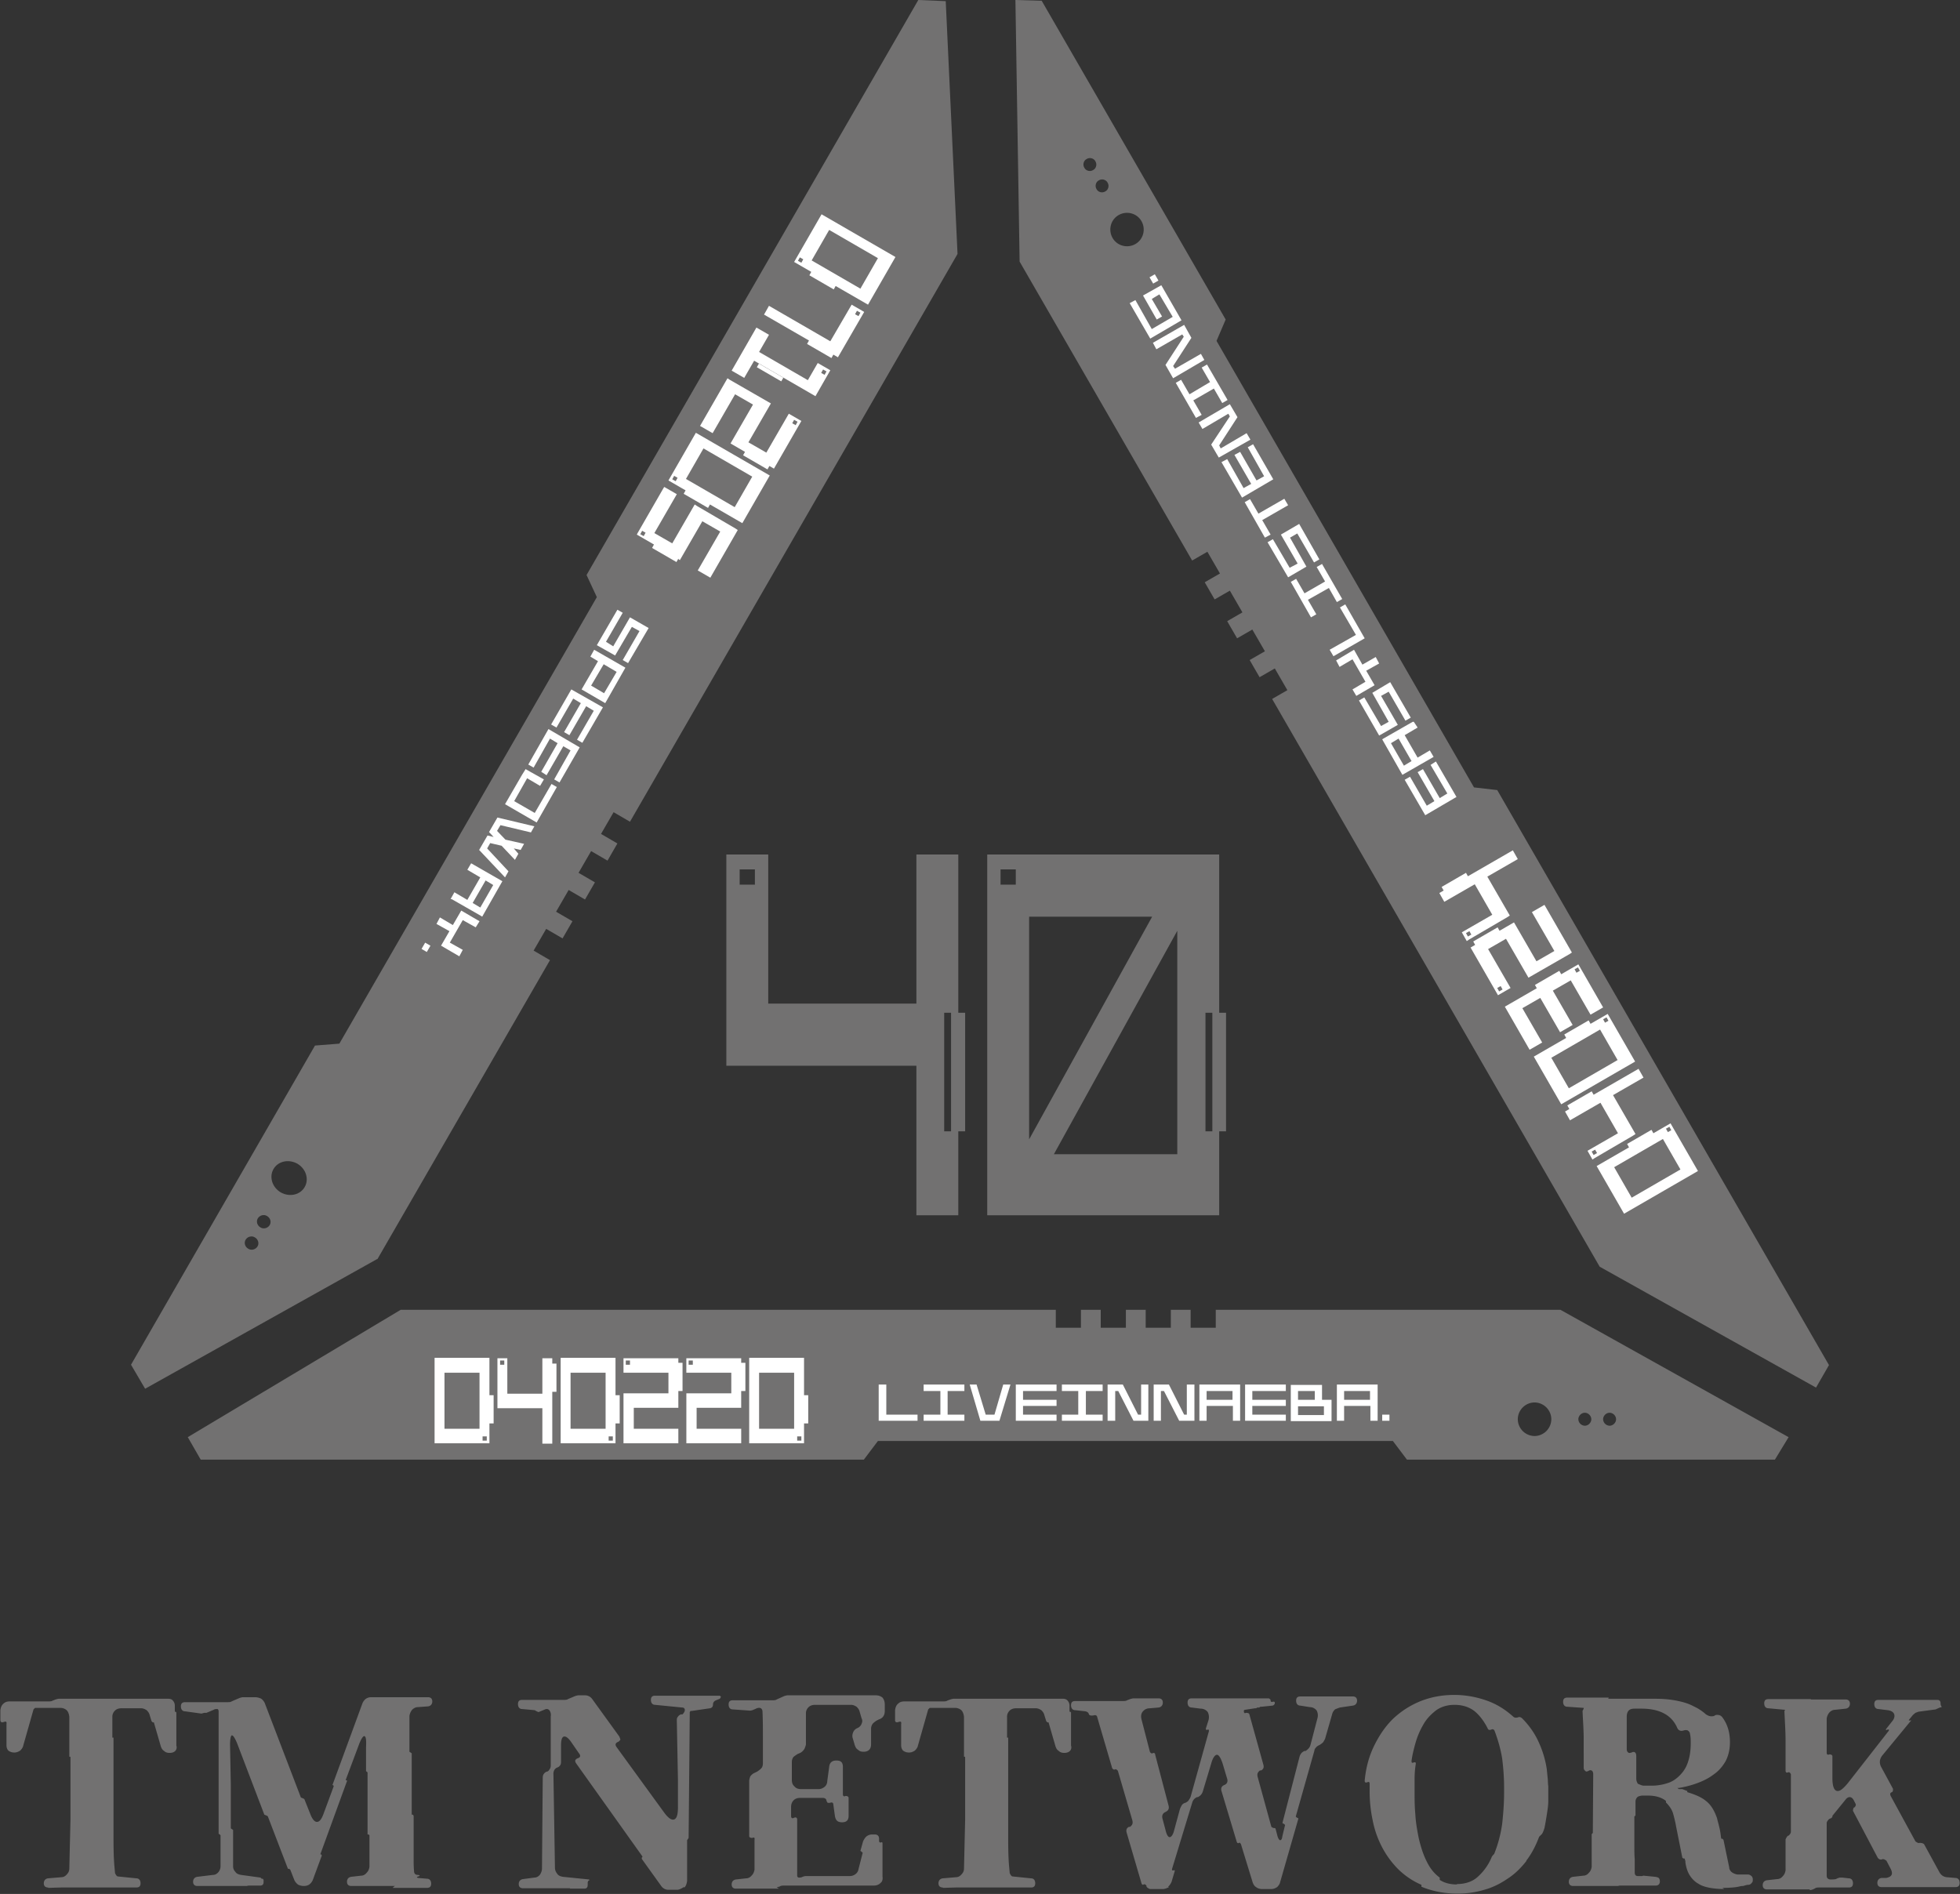 <svg width="238" height="230" viewBox="0 0 238 230" fill="none" xmlns="http://www.w3.org/2000/svg"><rect x="0" y="0" width="238" height="230" fill="#333333" stroke="none"/><g clip-path="url(#clip0_37_109)"><path d="M5.827 229.213c-.323 0-.508-.185-.508-.51 0-.324.185-.555.508-.602l1.62-.138c.277 0 .508-.139.693-.371a.943.943 0 00.277-.694l.14-5.928v-7.594l-.047-.046h-.093v-4.862c-.046-.324-.138-.602-.323-.787a1.162 1.162 0 00-.787-.278H4.255l-.185.185-1.249 4.399c-.046.232-.185.417-.37.602-.231.139-.416.232-.694.232h-.046c-.277 0-.509-.093-.694-.232-.138-.139-.23-.37-.23-.648v-2.593c.045-.278-.047-.324-.325-.232-.277.093-.416 0-.416-.231v-1.204c.046-.324.139-.602.37-.787.185-.186.416-.278.786-.278h4.764s.324 0 .416-.093l.37-.139s.278-.092.417-.092h13.227c.231 0 .462.046.601.231a.882.882 0 01.231.602v.741h.093l.092.093v4.028a.617.617 0 01-.138.648c-.14.139-.37.232-.648.232h-.046c-.231 0-.463-.046-.648-.232-.23-.139-.323-.324-.416-.602l-.832-2.871h-.14l-.138-.138-.231-.741c-.046-.232-.185-.417-.37-.602-.231-.139-.416-.232-.694-.232h-2.358c-.324 0-.602.093-.787.278a1.017 1.017 0 00-.324.787v2.501h.139v11.622c0 1.251 0 2.547.093 3.797l.092 1.019s.139.371.324.417l2.266.231c.324 0 .509.232.509.602 0 .371-.185.51-.509.51h-9.11l-1.573.046-.047-.046zm46.019.046h-4.163l.139-.139.139-.092h-5.319c-.324 0-.509-.186-.509-.51s.185-.555.509-.602l1.202-.139c.278 0 .51-.139.694-.37.185-.185.278-.417.324-.695v-3.843l-.093-.093h-.138v-7.501l-.047-.093-.138-.092v-2.871c.046-.926 0-1.39-.231-1.39-.14 0-.417.417-.694 1.204l-1.526 4.075v.093h.138v.093l-3.237 8.89h.092l.093.139-1.11 3.01c-.231.463-.555.695-1.064.695h-.139s-.416-.047-.6-.186a1.449 1.449 0 01-.417-.509l-.509-1.297-.139-.092h-.138l-2.452-6.39-.185-.093-.23-.093-3.285-8.612c-.277-.695-.508-1.019-.647-1.019s-.231.417-.231 1.204l.092 4.769v5.325l.139.093.139.093v4.399a.94.94 0 00.277.694c.139.232.416.324.694.371l2.359.324.138.139h.14l.092.139v.278c0 .277-.14.416-.417.416h-1.433l-.185.047h-6.013c-.323 0-.509-.186-.509-.51s.186-.555.51-.602l1.896-.231c.277 0 .508-.139.693-.371.139-.185.232-.416.232-.694v-3.751l-.093-.093-.139-.092V207.82s0-.232-.139-.278c-.184 0-.323 0-.462.092l-.879.371h-.277l-.324.092-1.989-.277c-.323 0-.509-.232-.509-.602 0-.371.186-.51.51-.51h5.225s.324 0 .417-.092l.97-.417s.278-.093.417-.093h1.573s.416.047.647.186c.185.138.324.324.416.509l4.394 11.484.231.092.185.093.74 1.852c.232.602.51.926.787.926.323 0 .555-.324.786-.926l1.249-3.38v-.093l-.14-.092 3.654-9.956c.232-.463.555-.695 1.064-.695h6.891c.324 0 .51.186.51.51s-.186.555-.51.602l-1.248.092c-.278 0-.509.139-.694.324a1.525 1.525 0 00-.324.741v4.353l.139.093.139.092v7.455h.139l.092.139v5.14c0 .51 0 1.019.046 1.528 0 .325.139.51.463.51h.046c.231.046.231.139 0 .185-.231.093-.185.139 0 .185l1.064.093c.323 0 .508.231.508.602 0 .37-.185.509-.508.509zm31.172-.093s-.463.325-.786.325h-1.064c-.324 0-.648-.139-.879-.463l-2.359-3.288v-.139l.093-.139-8.047-11.299c-.232-.324-.14-.509.185-.648.323-.092.37-.324.138-.602l-.925-1.343c-.323-.463-.6-.694-.832-.694-.278 0-.416.37-.416 1.065v1.991s0 .324-.093.417c-.092.139-.185.231-.324.278a.715.715 0 00-.37.277.894.894 0 00-.138.463l.185 11.438c0 .278.092.509.277.741.139.231.416.324.694.37l3.191.324v.139h-.092l-.093.186v.324c0 .324-.139.463-.416.463h-1.758l.047-.047h.046H63.5c-.324 0-.51-.185-.51-.509s.186-.556.51-.602l1.387-.185c.278 0 .509-.139.694-.371.139-.231.231-.463.231-.74l.093-11.021s0-.324.138-.463a.717.717 0 01.37-.278c.14 0 .232-.139.324-.278a.748.748 0 00.139-.417v-6.019a.956.956 0 00-.139-.695c-.139-.185-.324-.232-.555-.139l-.786.324-.231-.092-.232-.139-1.526-.139c-.324 0-.509-.232-.509-.602 0-.371.185-.51.51-.51h5.133s.324 0 .416-.092l.879-.371s.277-.092.416-.092h.786c.324 0 .648.139.88.463l3.283 4.538.139.37s-.14.232-.278.278c-.324.139-.416.324-.185.648l5.689 7.826c.462.648.832.972 1.156.972.416 0 .601-.509.601-1.528v-3.241l-.138-7.27c0-.139 0-.324.138-.463a.718.718 0 01.37-.278h.185s.278-.278.278-.509c0-.186-.093-.324-.324-.324l-3.284-.325c-.324 0-.509-.231-.509-.602 0-.37.185-.509.51-.509h7.862l.138.139-.138.232-.463.185c-.231.092-.37.278-.37.509 0 .278-.139.417-.37.463l-2.22.324h-.139l-.092.139-.139 15.281-.092.139-.093.139v4.955c-.046.324-.139.602-.324.787l-.092-.047zm11.562.186h-5.226c-.324 0-.509-.186-.509-.51s.185-.555.51-.602l1.248-.139c.277 0 .509-.138.694-.37.185-.185.277-.417.323-.695v-3.611c.047-.278-.046-.325-.277-.232h-.046s-.324 0-.324-.231v-6.715s.046-.417.185-.602c.139-.139.277-.278.509-.37l.277-.139s.37-.232.509-.417c.139-.139.185-.37.185-.602v-3.102c0-1.019 0-2.038-.046-3.103 0-.463-.278-.602-.694-.463l-.416.185s-.324.139-.51.093l-1.988-.139c-.324 0-.509-.231-.509-.602 0-.37.185-.509.51-.509h4.901s.324 0 .417-.093l.925-.417s.277-.092.416-.092h10.684c.323 0 .601.092.832.278.185.231.278.509.278.833v.787c0 .51-.232.88-.694 1.019l-.278.139s-.37.231-.508.417a1.016 1.016 0 00-.185.602v1.898c0 .278-.093.51-.232.648-.138.139-.37.232-.647.232h-.046c-.232 0-.463-.046-.648-.232-.231-.138-.324-.324-.416-.602l-.231-.787c-.093-.278-.047-.509.046-.741a.916.916 0 01.509-.509.917.917 0 00.508-.509c.093-.232.139-.417 0-.695l-.231-.787c-.046-.232-.185-.417-.37-.602-.231-.139-.416-.232-.694-.232h-4.347c-.324 0-.601.093-.786.278a1.017 1.017 0 00-.324.787v3.751s-.093.417-.231.602c-.139.185-.278.324-.463.417l-.323.139s-.37.231-.51.37a1.021 1.021 0 00-.184.602v2.177c0 .324.092.602.323.787.186.231.463.324.787.324h2.127c.278 0 .509-.093.74-.278.185-.139.324-.417.324-.694l.231-1.714c.046-.509.324-.787.879-.787.555 0 .786.232.786.787v3.288c0 .278.139.324.324.231h.046s.324 0 .324.232v2.176c0 .51-.231.788-.786.788s-.787-.232-.879-.788l-.185-1.343c0-.277-.185-.324-.416-.231h-.278l-.139-.232c0-.231-.185-.37-.462-.37H97.17c-.323 0-.601.093-.786.278-.231.231-.324.509-.324.833v1.065c0 .278.139.371.37.232.231-.093.37 0 .37.231v6.807c0 .139.093.232.231.232 0 0 .324 0 .417-.093.139-.046.277-.092.416-.092h5.319c.277 0 .508-.093.693-.232a.904.904 0 00.37-.602l.509-1.991-.139-.139-.138-.093.323-1.157s.185-.417.417-.602c.185-.139.416-.232.647-.232h.37c.324 0 .509.186.509.51v.324s.046.185.231.139c.139-.093.185 0 .185.139v3.982c.046.324 0 .602-.231.787-.231.232-.509.324-.833.324h-10.96s-.325 0-.417.093a1.356 1.356 0 01-.416.092l.277.186zm19.887-.139c-.323 0-.508-.185-.508-.51 0-.324.185-.555.508-.602l1.619-.138c.278 0 .509-.139.694-.371a.942.942 0 00.277-.694l.139-5.928v-7.594l-.046-.046h-.093v-4.862c-.046-.324-.138-.602-.323-.787a1.165 1.165 0 00-.787-.278h-3.052l-.185.185-1.249 4.399c-.046.232-.185.417-.37.602-.231.139-.416.232-.693.232h-.047c-.277 0-.508-.093-.693-.232-.139-.139-.232-.37-.232-.648v-2.593c.047-.278-.046-.324-.323-.232-.278.093-.417 0-.417-.231v-1.204c.047-.324.139-.602.37-.787.185-.186.417-.278.787-.278h4.763s.324 0 .416-.093l.37-.139s.278-.092.417-.092h13.227c.231 0 .463.046.601.231a.881.881 0 01.232.602v.741h.092l.093.093v4.028a.617.617 0 01-.139.648c-.139.139-.37.232-.648.232h-.046c-.231 0-.462-.046-.647-.232-.232-.139-.324-.324-.417-.602l-.832-2.871h-.139l-.139-.138-.231-.741c-.046-.232-.185-.417-.37-.602-.231-.139-.416-.232-.694-.232h-2.358c-.324 0-.602.093-.787.278a1.017 1.017 0 00-.323.787v2.501h.138v11.622c0 1.251 0 2.547.093 3.797l.092 1.019s.139.371.324.417l2.266.231c.324 0 .509.232.509.602 0 .371-.185.51-.509.51h-9.111l-1.572.046-.047-.046zm27.473-.046s-.416.231-.694.231h-1.619s-.37-.139-.416-.324v-.093s-.185-.231-.324-.139c-.138.093-.231 0-.277-.139l-1.804-6.158c-.092-.324 0-.556.278-.695h.138c.278-.231.37-.417.278-.787l-1.758-6.02s-.185-.231-.323-.185c-.139.093-.278 0-.37-.139l-1.804-6.158c-.046-.278-.231-.325-.509-.232h-.092s-.324.046-.417-.139c-.046-.231-.231-.324-.416-.37l-1.249-.139c-.323 0-.508-.232-.508-.602 0-.371.185-.51.508-.51h5.874s.324 0 .416-.092l.37-.139s.278-.093.417-.093h3.052c.324 0 .509.185.509.51 0 .324-.185.555-.509.602l-1.064.092c-.416 0-.693.185-.878.417-.185.231-.232.556-.139.926l1.017 3.936s.139.278.324.185c.185-.092.324 0 .324.185l1.619 6.159c.092.371 0 .602-.37.787-.324.139-.463.417-.37.787l.37 1.39c.138.602.323.879.508.879s.417-.277.555-.879l.694-2.547s.139-.324.231-.463a.675.675 0 01.417-.278s.323-.139.416-.324c.092-.139.185-.278.231-.417l2.22-7.964s0-.278-.139-.186c-.185.093-.231 0-.231-.139l.324-1.018a1.375 1.375 0 00-.093-.973 1.074 1.074 0 00-.878-.417l-1.064-.138c-.324 0-.509-.232-.509-.602 0-.371.185-.51.509-.51h9.342s.231.093.231.232c0 .185.093.231.232.185h.046s.231-.093.231.139c0 .139-.092.278-.277.324l-1.342.139h-.138l-.139.093h-.231l-.139.092h-.139l-1.202.185c-.139 0-.185.139-.139.232 0 .139.092.231.231.139h.046s.324 0 .37.139l1.712 6.158c.092.325 0 .556-.278.695h-.139c-.277.232-.37.417-.277.787l1.665 6.066.231.139h.046s.232 0 .232.093l.231.88c.092.324.231.509.324.509.138 0 .231-.139.277-.509l.324-1.343-.139-.139h-.046l-.139-.093 2.081-8.057c.093-.324.278-.556.602-.695h.138c.324-.231.509-.416.602-.787l.832-3.195a1.275 1.275 0 00-.092-.926 1.049 1.049 0 00-.833-.417l-1.156-.185c-.324 0-.509-.232-.509-.602s.185-.509.509-.509h6.382c.324 0 .509.185.509.509s-.185.556-.509.602l-1.572.232s-.416.138-.601.231c-.139.139-.278.324-.324.509l-.879 3.057s-.139.277-.231.416c-.139.139-.278.232-.416.325 0 0-.324.138-.417.277-.138.139-.231.278-.231.417l-2.266 8.011.139.139h.046l.139.092-2.22 7.734c-.047.231-.185.416-.37.602-.232.138-.417.231-.694.231h-1.249s-.416-.046-.601-.231c-.231-.139-.324-.325-.416-.556l-1.434-4.677s-.139-.232-.231-.139c-.139.093-.231 0-.278-.139l-1.85-6.159c-.092-.324 0-.601.37-.74.324-.139.417-.417.324-.741l-.555-1.853c-.231-.694-.462-1.065-.694-1.065-.231 0-.508.371-.693 1.065l-1.018 3.381a1.125 1.125 0 01-.601.694h-.093a1.01 1.01 0 00-.601.695l-2.451 8.057s0 .232.185.139c.139-.046.185 0 .139.139l-.37 1.25a1.765 1.765 0 01-.417.602l.093.047zm43.428-3.196c-.694.88-1.434 1.621-2.313 2.177-.878.602-1.803 1.065-2.821 1.343a11.253 11.253 0 01-3.283.463c-1.527 0-3.007-.278-4.348-.834v-.231a9.229 9.229 0 01-2.867-1.945 11.022 11.022 0 01-1.943-2.686 11.84 11.84 0 01-1.11-3.195 16.825 16.825 0 01-.37-3.38v-1.019c0-.232-.046-.324-.277-.232-.232.093-.324 0-.324-.185.139-1.528.509-2.917 1.11-4.167.601-1.251 1.341-2.362 2.266-3.288a10.619 10.619 0 013.33-2.176c1.249-.51 2.636-.788 4.163-.788 1.341 0 2.636.232 3.838.649 1.249.417 2.359 1.111 3.33 1.991.139.139.324.139.555.093.185-.093.324-.047.509.092.832.834 1.526 1.806 1.989 2.825a12.114 12.114 0 011.017 3.334l.139 1.389s0 .463.046.695v1.852c0 .509-.092 1.065-.185 1.667a35.199 35.199 0 01-.277 1.574c-.139.463-.278.741-.417.834l-.231.231c-.416 1.112-.925 2.084-1.572 2.917h.046zm-8.464 2.825c1.064 0 1.989-.324 2.637-.972a6.538 6.538 0 001.618-2.362l.139-.185.139-.139c.462-1.158.786-2.362.971-3.658.139-1.297.231-2.547.231-3.751v-.695c0-1.157-.092-2.361-.231-3.472-.185-1.158-.509-2.269-.925-3.381-.093-.185-.231-.231-.416-.139-.231.093-.37 0-.416-.139-.417-.833-.925-1.528-1.573-2.083-.647-.51-1.48-.788-2.451-.788-.879 0-1.619.232-2.22.649-.601.463-1.156 1.018-1.526 1.667a9.521 9.521 0 00-.972 2.222c-.231.788-.416 1.575-.508 2.269 0 .232.046.278.277.186.185-.047.278 0 .231.231a11.206 11.206 0 00-.138 1.713v1.76c0 .787 0 1.621.092 2.593.046.973.231 1.991.416 2.917.232.973.509 1.899.925 2.732.417.88.925 1.529 1.619 2.038v.278c.555.37 1.249.555 2.081.555v-.046zm32.468.602a9.818 9.818 0 01-1.712-.139c-.508-.092-1.017-.231-1.433-.509-.417-.232-.74-.556-1.018-.973-.277-.416-.462-.972-.555-1.62v-.139l-.092-.324h-.139l-.139-.093-.74-3.704a16.38 16.38 0 00-.37-1.621c-.139-.51-.462-.973-.879-1.389v-.186c-.508-.416-1.248-.648-2.173-.648h-.74s-.416.046-.555.185a.768.768 0 00-.231.556v1.667l-.139.139v3.566c0 .555 0 1.065.046 1.62v1.621c0 .278.139.417.37.417h.555l.092-.047h.047l1.433.139s.324.047.417.139c.092.093.138.232.138.417 0 .324-.185.509-.508.509h-4.394l-.185.047h-5.457c-.324 0-.509-.186-.509-.51s.185-.555.509-.602l1.248-.139c.278 0 .509-.139.694-.37.185-.185.278-.417.324-.695v-3.982l.139-.139v-.139l.046-6.992c0-.185-.046-.324-.139-.417a.348.348 0 00-.416 0c-.185.093-.324.139-.416 0-.139-.092-.185-.231-.185-.416V211.2c0-1.158-.093-2.269-.139-3.427l.139-.278v-.092l-1.989-.139c-.324 0-.509-.232-.509-.602s.185-.509.509-.509h5.134-.093s-.139.139 0 .139h5.134c.555 0 1.156 0 1.711.046a12.12 12.12 0 011.804.278c.601.139 1.156.324 1.665.602a5.83 5.83 0 011.48.972c.231.139.416.232.647.232.139 0 .324 0 .416-.093.139-.093.324-.093.555-.046.185.046.324.185.417.324.601.833.878 1.806.878 2.963 0 .88-.185 1.621-.508 2.269-.37.649-.833 1.204-1.434 1.621-.601.463-1.249.787-1.989 1.065-.74.278-1.48.463-2.266.602h-.185l.185.139h.416l.601.231v.139c.925.278 1.712.602 2.267 1.065.601.463 1.017 1.158 1.341 2.084.139.602.324 1.158.416 1.806l.093.695h.138l.139.139.694 3.334c0 .231.139.463.324.602.185.138.416.231.693.277h1.342c.323.093.508.278.508.602 0 .139 0 .325-.138.417a.488.488 0 01-.417.232c-.231 0-.416.092-.601.139-.231 0-.416.046-.601.092-.463.093-1.11.139-1.943.139l.232.139zm-10.453-12.78s.417.231.694.231h.879c.832 0 1.526-.139 2.173-.37.602-.232 1.064-.602 1.48-1.065.417-.463.694-.973.879-1.621.185-.602.278-1.297.278-2.084 0-.416 0-.787-.093-1.157 0-.186-.139-.324-.277-.417a.794.794 0 00-.463 0c-.416.139-.694 0-.832-.371-.694-1.528-2.174-2.269-4.302-2.269h-.878c-.601 0-.879.278-.925.88v4.029c0 .185.046.324.185.417.092.092.231.046.416 0 .139-.093.324-.093.416 0 .093.092.139.231.139.416v2.732c0 .278.093.51.231.695v-.046zm20.859 12.826h-5.227c-.323 0-.508-.185-.508-.509s.185-.556.508-.602l1.249-.139c.278 0 .509-.139.694-.37.185-.186.277-.417.324-.695v-3.751s.138-.37.323-.463h.047s.277-.231.277-.463v-6.992s-.139-.324-.324-.232c-.231.093-.323.001-.323-.231v-3.612c0-1.204-.093-2.408-.139-3.612l.092-.139h-.046l-1.989-.185c-.323 0-.508-.231-.508-.602 0-.37.185-.509.508-.509h5.227-.047l-.046.046h4.255c.324 0 .509.185.509.509 0 .325-.185.556-.509.602l-1.295.139c-.277 0-.509.139-.694.325a1.518 1.518 0 00-.323.74v4.122c0 .231.092.324.323.231h.047s.323 0 .323.232v2.639c0 1.065.232 1.574.648 1.574.324 0 .694-.324 1.202-.926l4.995-6.39s.093-.231-.138-.139c-.232.093-.278.047-.139-.139l.694-.879c.277-.325.323-.649.231-.88-.093-.232-.37-.417-.786-.463l-1.11-.139c-.324 0-.509-.232-.509-.602 0-.371.185-.51.509-.51h7.122c.278 0 .416.139.416.417 0 .324.139.371.139.463h-.046l-.139.047h-.046l-.509.231-2.081.278-.37.139s-.231.185-.324.278l-.416.509s-.139.185 0 .139h.139s.185-.046 0 .093l-3.469 4.213c-.278.417-.324.788-.139 1.251l1.48 2.732s.046.37-.139.416c-.231.093-.231.232-.138.463l3.006 5.511s.324.278.509.185h.046s.37 0 .509.185l1.849 3.381c.185.324.463.555.879.602l1.064.092c.324 0 .509.232.509.602 0 .371-.185.51-.509.51h-8.972c-.324 0-.509-.186-.509-.51s.185-.556.509-.602h.555c.693-.139.878-.463.555-1.111l-.509-.973s-.324-.277-.509-.185c-.231.093-.416 0-.555-.185l-3.006-5.696s0-.324.139-.416h.046s.231-.232.139-.417l-.232-.463c-.138-.232-.277-.371-.508-.371-.139 0-.324.093-.463.278l-1.619 1.991v.139l-.138.139-.232.093s-.323.278-.323.509v6.39c0 .278.138.417.416.463h.092s.417 0 .602-.046l.185-.093.277-.092h.324l.786.092c.324 0 .509.232.509.602 0 .371-.185.51-.509.51h-3.654s-.323 0-.416.092l-.277.139s-.278.093-.417.093l.047-.093z" fill="#727171"/><path d="M55.5 109.05l2.543 1.482-.37.601-3.052-1.759.74-1.25 3.283.139.14-.232-2.545-1.482.37-.602 3.053 1.76-.74 1.296-3.284-.185-.139.232zm1.063 2.824l-1.989-1.157-.925 1.574-.508-.278.046-.092 1.156-2.038.046-.092 3.053 1.759-1.989 3.427-3.052-1.76.37-.602 2.543 1.482 1.25-2.223zm-3.469 2.269l2.128 1.251-1.989 3.426-2.127-1.25 1.988-3.427zm-2.358 3.195l-.509-.324 1.989-3.426.508.324-1.988 3.426zm2.358.556l1.25-2.176-1.11-.649-1.25 2.177 1.11.648zm-2.081 4.816l-.74-.463.37-.602.231.139.417-.787-2.498-1.482.37-.602 2.498 1.435.462-.787-.231-.093.37-.648.74.417-1.989 3.473zm-2.405-.834l2.128 1.251-1.99 3.426-2.127-1.25 1.99-3.427zm-2.358 3.195l-.51-.324 1.99-3.426.508.324-1.989 3.426zm2.358.556l1.249-2.176-1.11-.648-1.249 2.176 1.11.648zm-3.191 3.844l.879 1.389-.37.648-.879-1.389-.324.555-1.757-1.018.324-.649 1.295.741 1.248-2.176-1.248-.741.323-.602.139.046 2.914 1.714-.37.602-1.249-.741-.925 1.621zm-2.717.607l-.346.601 3.044 1.76.347-.602-3.044-1.759zm-1.677 4.162l2.498 1.435-.324.649-3.053-1.806 1.157-1.991 2.543 1.435.417-.787-2.498-1.436.324-.648 3.052 1.76-1.156 2.037-2.543-1.435-.417.787zm-.971 1.621l-1.619 2.824-.508-.324 1.988-3.426 3.053 1.759-1.989 3.427-1.249-.741-.509-.278 1.62-2.825-.74-.416h-.047zm1.989 1.157l-.74-.416-1.249 2.176.74.417 1.249-2.177z" fill="#fff"/><path d="M116.364 122.941v-19.17h-5.088v18.105h-17.99v-18.105h-5.088v25.653h23.078v18.152h5.088v-10.187h.832v-14.401h-.832v-.047zm-24.698-15.512h-1.85v-1.852h1.85v1.852zm23.819 29.96h-.833v-14.401h.833v14.401zm32.56-14.448v-19.17h-28.166v43.805h28.166v-10.187h.832v-14.401h-.832v-.047zm-26.548-17.364h1.85v1.852h-1.85v-1.852zm3.469 23.847v-18.105h14.939l-14.939 27.042v-8.937zm17.991 10.743h-14.985l14.985-27.135v27.135zm4.255-2.778h-.832v-14.401h.832v14.401zM45.833 152.901l20.951-36.303-1.988-1.158 1.526-2.64 1.989 1.158 1.202-2.084-1.989-1.157 1.527-2.64 1.988 1.158 1.203-2.084-1.989-1.157 1.526-2.64 1.99 1.158 1.201-2.084-1.988-1.158 1.526-2.639 1.989 1.158 39.774-68.95-1.433-30.7-3.33-.139-40.284 69.829 1.25 2.686-31.266 54.223-2.96.232-22.338 38.758 1.711 2.917 28.166-15.744h.046zm-12.626-10.928c.555-.972 1.85-1.25 2.914-.648 1.017.602 1.434 1.852.879 2.824-.555.973-1.85 1.251-2.914.649-1.017-.602-1.434-1.853-.879-2.825zm-1.896 5.973c.231-.37.74-.509 1.11-.277.416.231.555.741.324 1.111-.231.37-.74.509-1.11.278-.417-.232-.555-.741-.324-1.112zm-1.48 2.594c.231-.371.74-.51 1.11-.278.416.231.555.741.324 1.111-.232.37-.74.509-1.11.278-.417-.232-.555-.741-.324-1.111z" fill="#727171"/><path d="M76.728 76.126L74.693 79.6l-2.22-1.25 2.497-4.306.648.37-2.035 3.52.879.555 2.035-3.52 2.266 1.297-2.498 4.26-.647-.37 2.035-3.52-.925-.509zm-5.041 3.612l.462-.833 3.793 2.176-2.451 4.307-2.868-1.667 1.989-3.427-.925-.556zm1.665 4.446l1.526-2.593-1.573-.927-1.526 2.593 1.573.927zm-4.209 5.093l-.647-.37 2.035-3.52-.925-.555-2.035 3.52-.648-.371 2.451-4.26 3.839 2.176-2.497 4.306-.648-.37 2.035-3.52-.925-.555-2.035 3.52zm-2.775 4.863l-.647-.417 1.988-3.473-.925-.556-1.988 3.52-.648-.371 2.451-4.307 3.793 2.223-2.451 4.26-.648-.37 1.989-3.52-.879-.509-2.035 3.52zm-1.434 4.584l2.035-3.52.648.37-2.451 4.307-3.84-2.222 2.036-3.52.462-.74.648.37 1.572.88-.462.787-1.573-.926-1.572 2.778 2.497 1.436zm-4.578 2.176l1.017 1.065 2.266.509-.416.741-.832-.185.555.648-.417.741-1.618-1.713-1.388-.324-.37.648 2.59 2.778-.416.741-3.145-3.334 1.017-1.759.74.185-.555-.602 1.018-1.76 4.486 1.065-.416.741-3.7-.88-.416.695zm-2.036 5.649l-1.572-.926.463-.787 3.792 2.176-2.451 4.307-.139-.093-3.561-2.037h-.139l.463-.834 1.572.926 1.573-2.732zm-.924 3.103l.925.555 1.572-2.732-.925-.555-1.572 2.732zm-2.776 4.815l1.573.88-.416.787-2.22-1.296 1.017-1.76-1.572-.879.416-.788 1.573.926 1.017-1.759 2.22 1.296-.462.741-1.573-.88-1.572 2.732zm-2.993.006l-.439.762.64.371.44-.762-.64-.371zm49.567-71.409l.555.324 3.191-5.51-1.526-.88-2.59 4.446-7.446-4.307-.601 1.065 5.457 3.149-.231.417 2.96 1.713.231-.417zm2.636-4.908l.231-.417.417.232-.232.416-.416-.231zM82.37 67.884l.185.139 2.729-4.723 2.174 1.25-2.729 4.723 1.526.88 3.33-5.788-.277-.185-4.672-2.733-.277-.185-2.729 4.724-2.173-1.25 2.728-4.724-1.526-.88-.092.14-3.145 5.463-.093.186 2.081 1.203-.23.417 2.96 1.713.23-.416v.046zm-4.625-3.01l.232-.417.416.232-.231.417-.417-.232zm8.465-3.612l3.93 2.27 3.33-5.789-8.972-5.186-3.33 5.788 2.081 1.204-.231.417 2.96 1.713.231-.417zm-2.914-3.102l2.127-3.705 5.92 3.427-2.128 3.705-5.92-3.427zm-1.666.046l.232-.417.416.232-.231.417-.416-.232zm19.841-23.476l3.932 2.268 3.33-5.788-8.973-5.186-3.33 5.788 2.081 1.204-.23.417 2.959 1.713.231-.417zm-2.913-3.103l2.127-3.705 5.92 3.427-2.127 3.704-5.92-3.426zm-1.665.046l.23-.417.417.232-.231.417-.416-.232zm-3.469 24.913l.555.324 3.33-5.789-1.526-.88-2.729 4.724-2.174-1.25 2.729-4.724-.324-.185-4.67-2.686-.278-.185-3.33 5.788 1.526.88 2.728-4.723 2.174 1.25-2.728 4.723 1.757 1.02-.231.416 2.96 1.713.231-.416zm2.775-5.187l.231-.416.416.231-.23.417-.417-.232zm-4.044-7.243l-.254.44 2.964 1.714.254-.441-2.964-1.713z" fill="#fff"/><path d="M91.574 43.805l7.446 4.306 1.804-3.148-1.526-.88-1.203 2.084-5.92-3.427 1.203-2.084-1.527-.88-3.006 5.233 1.526.88 1.203-2.084zm8.14 1.482l.231-.417.416.232-.231.416-.416-.231z" fill="#fff"/><path d="M189.484 159.06h-41.856v2.176h-3.052v-2.176h-2.405v2.176h-3.052v-2.176h-2.405v2.176h-3.053v-2.176h-2.405v2.176h-3.052v-2.176h-79.55l-25.853 15.466 1.573 2.732h80.52l1.711-2.269h62.529l1.712 2.269h44.677l1.665-2.732-27.704-15.466zm-3.145 15.327a2.054 2.054 0 01-2.035-2.037c0-1.112.925-2.038 2.035-2.038s2.035.926 2.035 2.038a2.054 2.054 0 01-2.035 2.037zm6.105-1.25a.811.811 0 01-.786-.787c0-.417.37-.788.786-.788.416 0 .786.371.786.788 0 .416-.37.787-.786.787zm3.006 0a.811.811 0 01-.786-.787c0-.417.37-.788.786-.788.417 0 .787.371.787.788 0 .416-.37.787-.787.787z" fill="#727171"/><path d="M111.415 171.794v.741h-4.717v-4.399h.925v3.658h3.792zm2.775-2.871h-2.035v-.787h4.949v.787h-2.035v2.871h2.035v.741h-4.949v-.741h2.035v-2.871zm6.567 2.871l1.064-3.658h.879l-1.341 4.399h-2.313l-1.295-4.399h.833l1.11 3.658h1.063zm7.539-1.806v.741h-4.07v1.065h4.07v.741h-4.949v-4.399h4.949v.787h-4.07v1.065h4.07zm2.636-1.065h-1.988v-.787h4.948v.787h-2.035v2.871h2.035v.741h-4.948v-.741h1.988v-2.871zm7.632 2.871v-3.658h.878v4.399h-1.803l-1.85-3.612h-.37v3.612h-.925v-4.399h1.85l1.85 3.658h.37zm5.55 0v-3.658h.925v4.399h-1.85l-1.85-3.612h-.37v3.612h-.879v-4.399h1.85l1.85 3.658h.324zm2.404-1.065v1.806h-.878v-4.399h4.948v4.399h-.878v-1.806h-3.192zm3.145-.741v-1.065h-3.145v1.065h3.145zm6.475 0v.741h-4.07v1.065h4.07v.741h-4.948v-4.399h4.948v.787h-4.07v1.065h4.07zm5.55 0v2.593h-4.948v-4.399h3.792v1.806h1.156zm-2.035 0v-1.065h-2.035v1.065h2.035zm-2.035 1.852h3.145v-1.065h-3.145v1.065zm5.596-1.111v1.806h-.878v-4.399h4.948v4.399h-.878v-1.806h-3.192zm3.145-.741v-1.065h-3.145v1.065h3.145zm2.359 1.806h-.878v.741h.878v-.741zM59.43 169.432v-4.538h-6.66v10.373h6.66v-2.408h.51v-3.427h-.51zm-1.202 4.075h-4.255V166.7h4.255v6.807zm.879 1.436h-.509v-.51h.509v.51zm15.633-5.511v-4.538h-6.66v10.373h6.66v-2.408h.508v-3.427h-.509zm-1.203 4.075h-4.255V166.7h4.255v6.807zm.878 1.436h-.508v-.51h.508v.51zm23.218-5.511v-4.538h-6.66v10.373h6.66v-2.408h.509v-3.427h-.51zm-1.203 4.075h-4.255V166.7h4.255v6.807zm.88 1.436h-.51v-.51h.51v.51zm-30.248-9.4v-.602h-1.203v4.306h-4.255v-4.306h-1.202v6.066h5.457v4.306h1.203v-6.297h.508v-3.427h-.508v-.046zm-5.828.185h-.508v-.51h.508v.51zm21.136-.185v-.602h-6.66v1.759h5.458v2.501H75.71v6.066h6.66v-1.76h-5.41v-2.547h5.41v-2.037h.51v-3.427h-.51v.047zm-5.873.185h-.51v-.51h.51v.51zm13.504-.185v-.602h-6.66v1.759H88.8v2.501h-5.457v6.066h6.66v-1.76H84.59v-2.547h5.411v-2.037h.51v-3.427H90v.047zm-5.873.185h-.509v-.51h.509v.51z" fill="#fff"/><path d="M123.81 31.766l20.951 36.303 1.85-1.065 1.526 2.64-1.85 1.065 1.203 2.083 1.85-1.065 1.526 2.64-1.85 1.065 1.202 2.084 1.85-1.065 1.527 2.639-1.85 1.065 1.202 2.084 1.85-1.065 1.526 2.64-1.85 1.064 39.775 68.949 26.27 14.679 1.572-2.732-40.283-69.829-2.821-.324-31.265-54.224 1.11-2.593L126.492.093 123.301 0l.509 31.766zm14.8-4.909c.555.973.231 2.223-.74 2.779-.971.555-2.22.231-2.775-.741-.555-.973-.231-2.223.74-2.779.971-.555 2.22-.231 2.775.741zm-4.116-4.677c.231.37.092.88-.278 1.065-.37.232-.879.093-1.064-.277-.231-.37-.092-.88.278-1.065.37-.232.879-.093 1.064.277zm-1.48-2.593c.231.37.092.88-.278 1.065-.37.232-.879.093-1.064-.277-.231-.371-.092-.88.278-1.066.37-.231.879-.092 1.064.278z" fill="#727171"/><path d="M172.141 93.769l.647-.37 2.035 3.519.925-.556-2.035-3.473.648-.417 2.497 4.307L173.066 99l-2.498-4.306.648-.37 2.035 3.519.925-.556-2.035-3.52zm-.093-1.713l1.573-.927.462.788-3.792 2.176-2.451-4.306.138-.093 3.562-2.037h.138l.463.694-1.573.926 1.573 2.732-.093.047zm-2.22-2.362l-.925.556 1.573 2.732.925-.556-1.573-2.732zm-1.202-2.038l-1.989-3.519 2.174-1.296 2.497 4.306-.647.37-2.035-3.519-.925.51 2.035 3.519-2.266 1.297-2.452-4.26.648-.371 2.035 3.473.925-.51zm-4.394-7.594l-1.572.927-.417-.788 2.174-1.296 1.018 1.806 1.618-.926.417.787-1.573.88 1.018 1.76-2.22 1.296-.463-.787 1.573-.927-1.573-2.732zm-1.526-6.297l.647-.37 2.359 4.12-3.792 2.177-.463-.787 3.191-1.806-1.942-3.334zm-3.885-.926l1.017 1.76-.647.37-2.451-4.307.647-.37 1.017 1.76 2.498-1.436-1.018-1.76.648-.37 2.451 4.26-.647.37-.972-1.713-2.543 1.436zm-1.249-4.399l-2.035-3.52 2.22-1.296 2.451 4.306-.647.37-2.035-3.518-.879.509 1.989 3.52-2.22 1.296-2.498-4.26.648-.37 2.035 3.472.971-.51zm-3.284-3.52l-.693.37-2.452-4.306.648-.37 1.017 1.76 3.145-1.806.463.787-3.145 1.806 1.017 1.76zm-4.393-9.677l.693-.37 1.989 3.472.925-.51-1.989-3.519.648-.37 2.451 4.26-3.792 2.223-2.498-4.307.694-.37 1.989 3.52.925-.51-2.035-3.52zm-.74-5.001l-3.145 1.852-.463-.787 3.793-2.223.925 1.574-2.22 3.427.185.37 3.145-1.852.462.787-3.839 2.177-.925-1.575 2.267-3.426-.185-.324zM144.9 48.62l1.017 1.76-.694.371-2.451-4.26.648-.37 1.017 1.759 2.498-1.482-1.018-1.76.648-.37 2.497 4.307-.647.37-1.018-1.76-2.497 1.436zm-1.341-8.01l-3.145 1.806-.417-.787 3.793-2.177.879 1.575-2.22 3.426.231.325 3.145-1.806.416.74-3.792 2.223-.925-1.62 2.22-3.427-.185-.278zm-1.157-2.13l-1.619-2.732-.925.556 1.249 2.13-.647.37-1.665-2.917 2.22-1.25 2.451 4.26-3.792 2.222-2.498-4.306.694-.37 1.988 3.519 2.544-1.482zm-2.174-5.174l-.641.37.439.763.641-.37-.439-.763zm57.581 106.028l-3.931 2.269 3.33 5.788 8.972-5.186-3.33-5.789-2.081 1.204-.231-.416-2.96 1.713.231.417zm4.116-1.019l2.128 3.704-5.92 3.427-2.128-3.704 5.92-3.427zm.787-1.482l.231.417-.416.231-.232-.416.417-.232zm-12.534-10.789l-3.931 2.269 3.33 5.788 8.972-5.186-3.33-5.788-2.081 1.204-.231-.417-2.96 1.713.231.417zm4.116-1.019l2.128 3.705-5.92 3.426-2.128-3.704 5.92-3.427zm.786-1.482l.232.417-.417.232-.231-.417.416-.232zm-4.486 11.114l-.555.324.602 1.065 3.7-2.13 2.127 3.704-3.7 2.13.601 1.065.278-.185 4.671-2.732.277-.185-2.728-4.723 3.7-2.13-.602-1.065-5.457 3.148-.231-.416-2.96 1.713.231.417h.046zm3.099 4.954l.231.417-.416.232-.231-.417.416-.232zm-7.03-19.633l-3.931 2.269 3.006 5.232 1.526-.879-2.405-4.168 2.174-1.25 2.405 4.167 1.526-.88-2.405-4.167 2.174-1.25 2.405 4.167 1.526-.88-3.006-5.232-2.081 1.204-.231-.417-2.96 1.713.231.417.046-.046zm4.949-2.501l.231.417-.416.232-.231-.417.416-.232zm-12.488-2.732l-.555.324 3.33 5.789 1.527-.88-2.729-4.723 2.174-1.251 2.728 4.724.324-.186 4.671-2.685.278-.186-3.33-5.788-1.526.88 2.728 4.723-2.174 1.25-2.728-4.723-1.758 1.019-.231-.417-2.96 1.714.231.416zm3.099 5.001l.231.417-.416.232-.231-.417.416-.232zm-6.891-11.622l-.555.324.601 1.065 3.7-2.13 2.128 3.704-3.7 2.13.601 1.065.277-.185 4.672-2.732.277-.185-2.729-4.723 3.7-2.13-.601-1.065-5.457 3.148-.232-.416-2.96 1.713.232.417h.046zm3.099 4.954l.231.417-.416.232-.232-.417.417-.232z" fill="#fff"/></g><defs><clipPath id="clip0_37_109"><rect width="238" height="230" fill="#fff"/></clipPath></defs></svg>